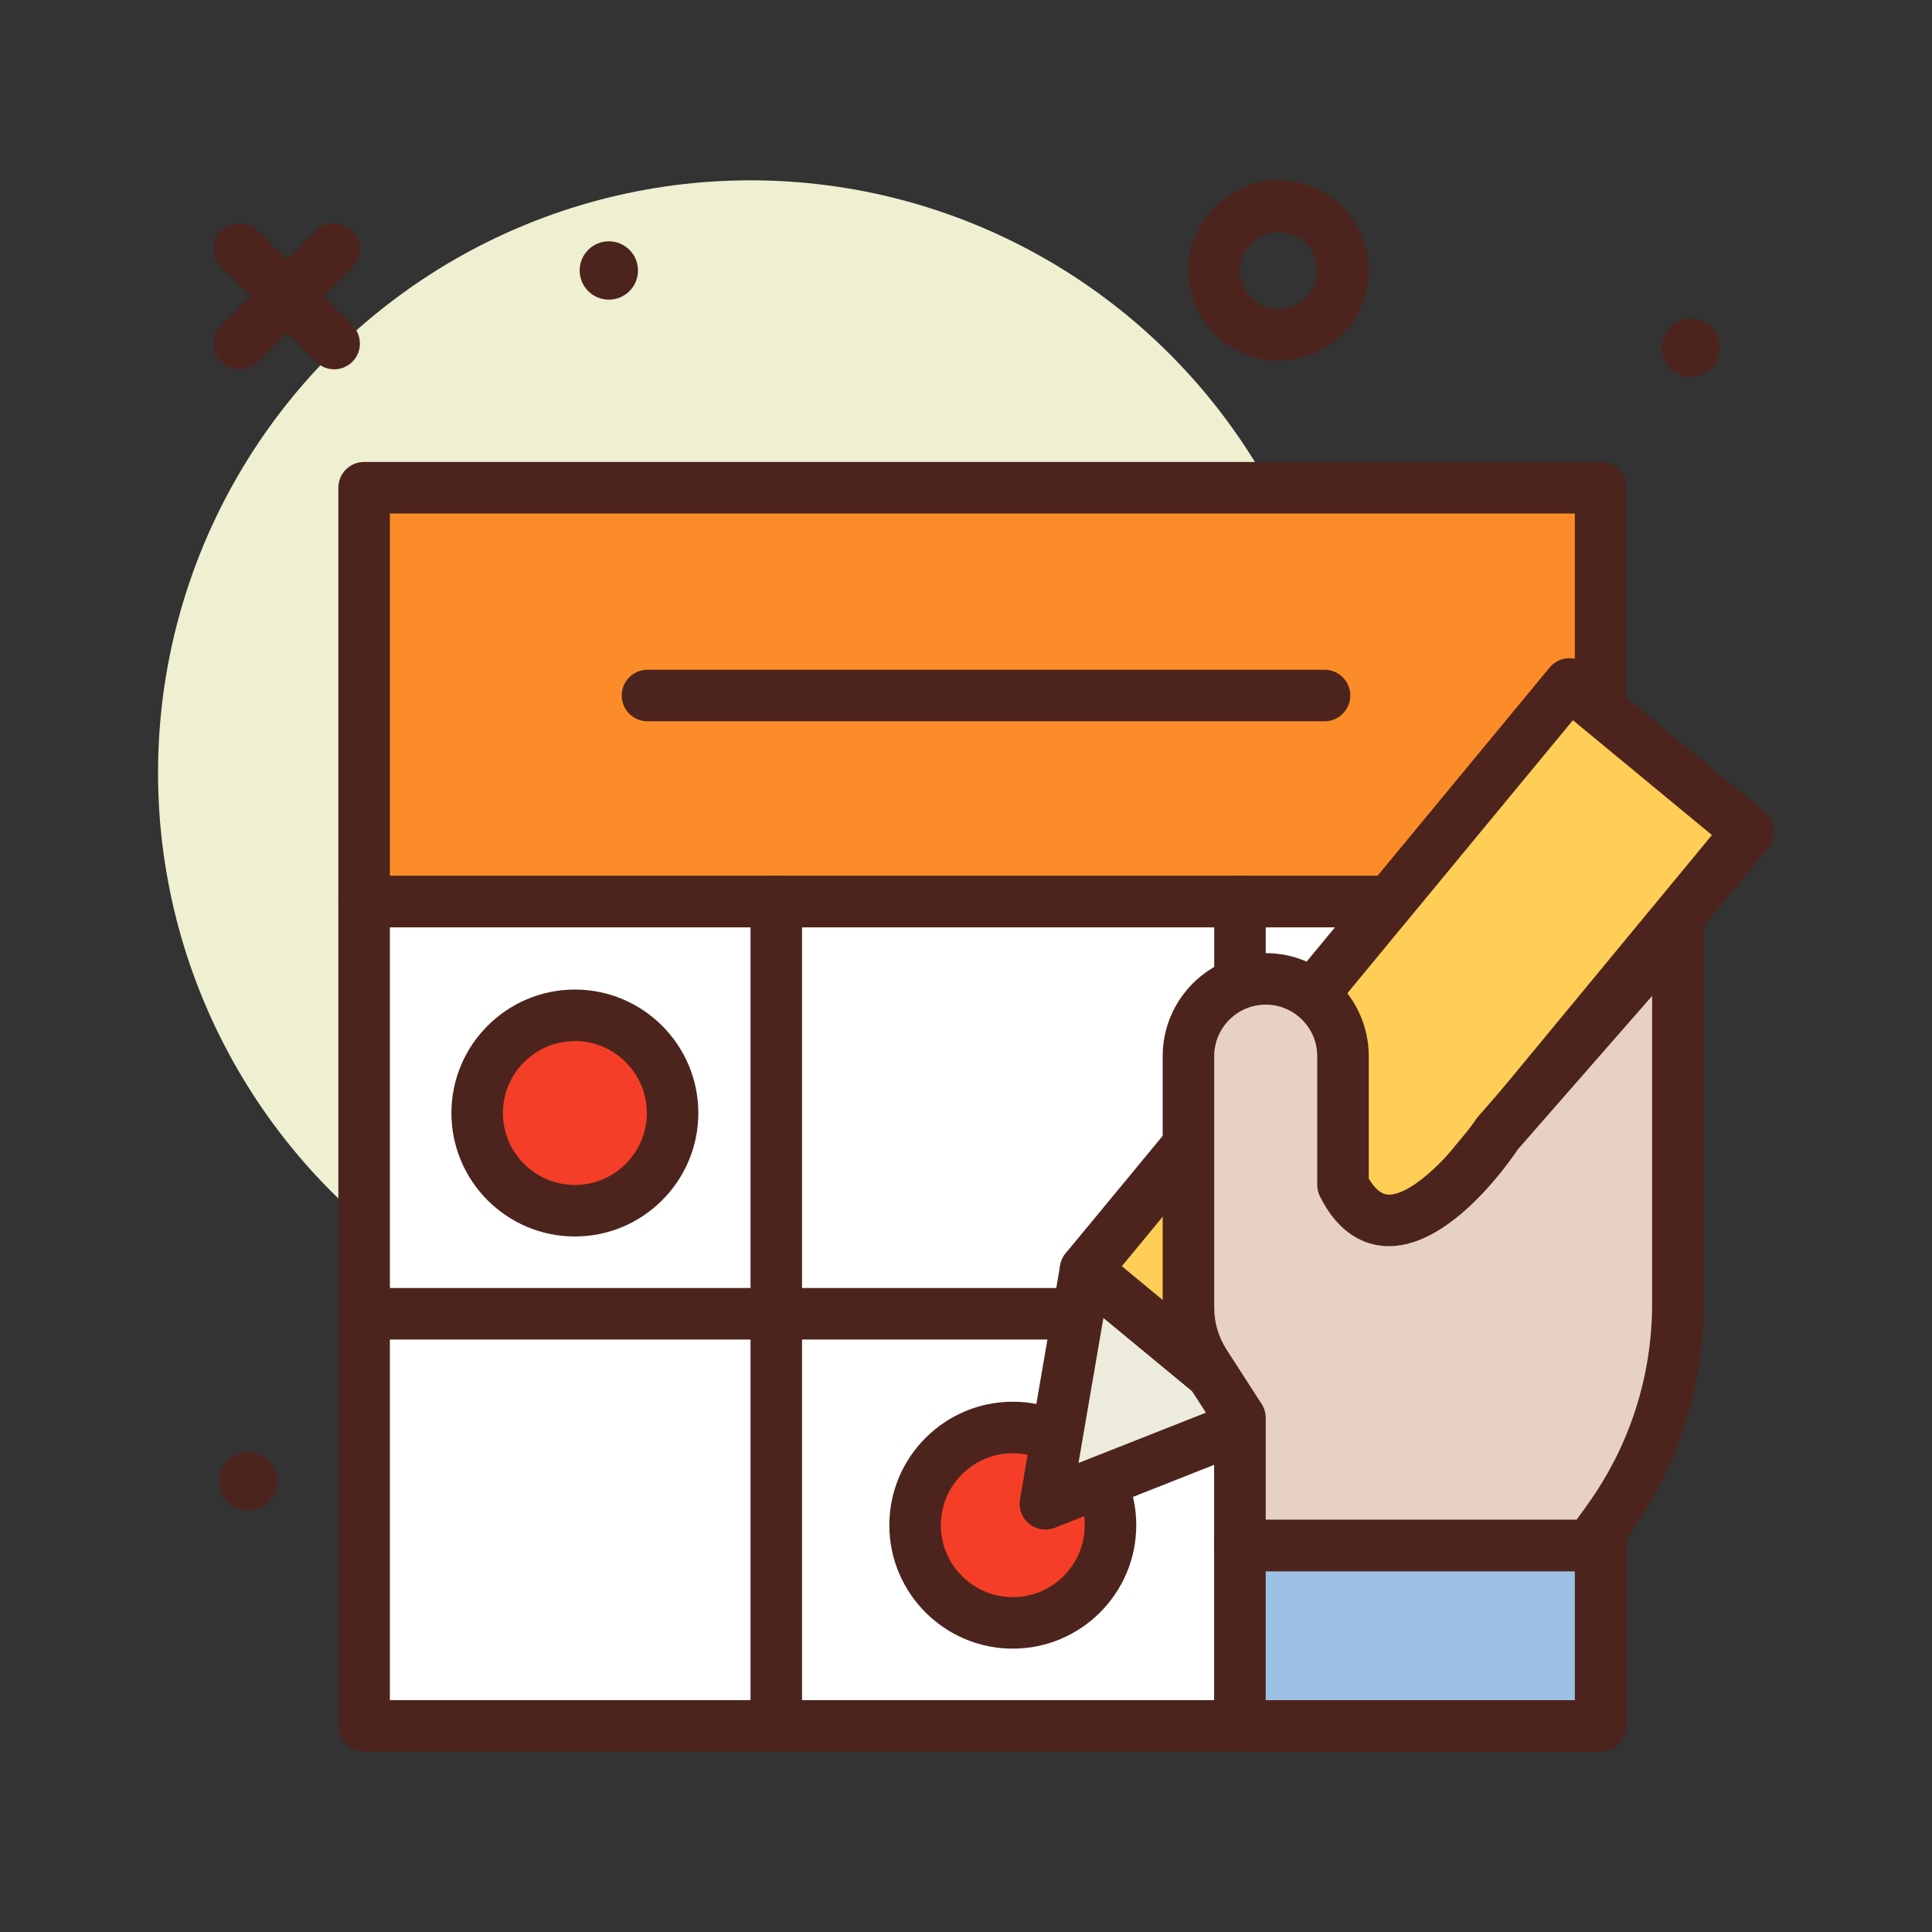 <svg id="bingo_x5F_ticket" enable-background="new 0 0 300 300" height="512" viewBox="0 0 300 300" width="512" xmlns="http://www.w3.org/2000/svg"><rect x="0" y="0" width="300" height="300" fill="#333333" stroke="none"/><circle cx="116.54" cy="120" fill="#efefd2" r="92"/><path d="m56.54 75.732h192v64.268h-192z" fill="#fc8c29"/><path d="m248.54 144h-192c-2.209 0-4-1.791-4-4v-64.268c0-2.209 1.791-4 4-4h192c2.209 0 4 1.791 4 4v64.268c0 2.209-1.791 4-4 4zm-188-8h184v-56.268h-184z" fill="#4c241d"/><path d="m56.54 140h192v128h-192z" fill="#fff"/><path d="m248.54 272h-192c-2.209 0-4-1.791-4-4v-128c0-2.209 1.791-4 4-4h192c2.209 0 4 1.791 4 4v128c0 2.209-1.791 4-4 4zm-188-8h184v-120h-184z" fill="#4c241d"/><circle cx="157.266" cy="236.829" fill="#f53e28" r="15.171"/><path d="m157.267 256c-10.572 0-19.172-8.6-19.172-19.17 0-10.572 8.6-19.172 19.172-19.172 10.57 0 19.17 8.6 19.17 19.172-.001 10.57-8.6 19.17-19.17 19.17zm0-30.342c-6.16 0-11.172 5.012-11.172 11.172 0 6.158 5.012 11.17 11.172 11.17 6.158 0 11.17-5.012 11.17-11.17-.001-6.16-5.012-11.172-11.17-11.172z" fill="#4c241d"/><path d="m120.54 272c-2.209 0-4-1.791-4-4v-128c0-2.209 1.791-4 4-4s4 1.791 4 4v128c0 2.209-1.791 4-4 4z" fill="#4c241d"/><path d="m192.54 272c-2.209 0-4-1.791-4-4v-128c0-2.209 1.791-4 4-4s4 1.791 4 4v128c0 2.209-1.791 4-4 4z" fill="#4c241d"/><path d="m248.54 208h-192c-2.209 0-4-1.791-4-4s1.791-4 4-4h192c2.209 0 4 1.791 4 4s-1.791 4-4 4z" fill="#4c241d"/><path d="m196.316 220.08-33.995 13.425 6.242-36.355z" fill="#edebdc"/><path d="m162.321 237.506c-.904 0-1.797-.307-2.523-.896-1.121-.91-1.664-2.355-1.418-3.781l6.242-36.355c.24-1.406 1.213-2.576 2.551-3.072 1.332-.5 2.84-.244 3.938.666l27.752 22.93c1.092.902 1.625 2.312 1.404 3.711-.223 1.396-1.166 2.574-2.482 3.094l-33.994 13.426c-.476.185-.974.277-1.47.277zm9.016-32.875-3.869 22.541 21.076-8.324z" fill="#4c241d"/><path d="m161.024 145.141h117.974v36h-117.974z" fill="#ffce56" transform="matrix(.637 -.771 .771 .637 -45.891 228.838)"/><path d="m196.313 224.08c-.898 0-1.801-.301-2.545-.916l-27.752-22.93c-1.703-1.408-1.943-3.928-.537-5.631l75.143-90.947c1.41-1.707 3.936-1.941 5.631-.537l27.754 22.93c.818.676 1.334 1.648 1.436 2.705.1 1.057-.223 2.109-.898 2.926l-75.145 90.947c-.792.959-1.934 1.453-3.087 1.453zm-22.119-27.465 21.586 17.834 70.049-84.781-21.588-17.834z" fill="#4c241d"/><path d="m192.54 240v-19.823l-5.44-8.441c-1.671-2.593-2.56-5.613-2.56-8.698v-39.038c0-6.627 5.373-12 12-12 6.627 0 12 5.373 12 12v20c8 16 24-8 24-8l28-32v58.409c0 12.084-3.8 23.862-10.862 33.667l-2.826 3.924z" fill="#e7d1c4"/><path d="m246.852 244h-54.312c-2.209 0-4-1.791-4-4v-18.645l-4.803-7.453c-2.092-3.246-3.197-7.002-3.197-10.863v-39.039c0-8.822 7.178-16 16-16s16 7.178 16 16v18.994c.932 1.596 1.924 2.436 2.955 2.5 3.848.234 10.471-6.844 13.717-11.713.098-.145.203-.283.318-.416l28-32c1.098-1.254 2.861-1.693 4.416-1.109 1.561.586 2.594 2.078 2.594 3.744v58.408c0 13-4.016 25.451-11.615 36.006l-2.826 3.924c-.752 1.043-1.959 1.662-3.247 1.662zm-50.312-8h48.264l1.629-2.262c6.611-9.184 10.107-20.018 10.107-31.33v-47.762l-20.822 23.797c-2.096 3.098-11.189 15.674-20.719 15.035-2.916-.18-7.023-1.662-10.037-7.689-.277-.555-.422-1.168-.422-1.789v-20c0-4.412-3.588-8-8-8s-8 3.588-8 8v39.039c0 2.32.664 4.578 1.922 6.529l5.441 8.443c.416.645.637 1.398.637 2.166z" fill="#4c241d"/><path d="m192.54 240h56v28h-56z" fill="#9dc1e4"/><path d="m248.54 272h-56c-2.209 0-4-1.791-4-4v-28c0-2.209 1.791-4 4-4h56c2.209 0 4 1.791 4 4v28c0 2.209-1.791 4-4 4zm-52-8h48v-20h-48z" fill="#4c241d"/><circle cx="89.266" cy="172.829" fill="#f53e28" r="15.171"/><g fill="#4c241d"><path d="m89.267 192c-10.572 0-19.172-8.6-19.172-19.17 0-10.572 8.6-19.172 19.172-19.172 10.57 0 19.17 8.6 19.17 19.172-.001 10.57-8.6 19.17-19.17 19.17zm0-30.342c-6.16 0-11.172 5.012-11.172 11.172 0 6.158 5.012 11.17 11.172 11.17 6.158 0 11.17-5.012 11.17-11.17-.001-6.16-5.012-11.172-11.17-11.172z"/><path d="m198.54 56c-7.719 0-14-6.281-14-14s6.281-14 14-14 14 6.281 14 14-6.281 14-14 14zm0-20c-3.309 0-6 2.691-6 6s2.691 6 6 6 6-2.691 6-6-2.691-6-6-6z"/><circle cx="262.54" cy="54" r="4.529"/><circle cx="38.54" cy="230" r="4.529"/><circle cx="94.54" cy="42" r="4.529"/><path d="m37.192 57.348c-1.023 0-2.047-.391-2.828-1.172-1.562-1.562-1.562-4.094 0-5.656l14.695-14.695c1.562-1.562 4.094-1.562 5.656 0s1.562 4.094 0 5.656l-14.695 14.695c-.781.781-1.804 1.172-2.828 1.172z"/><path d="m51.888 57.348c-1.023 0-2.047-.391-2.828-1.172l-14.696-14.696c-1.562-1.562-1.562-4.094 0-5.656s4.094-1.562 5.656 0l14.696 14.696c1.562 1.562 1.562 4.094 0 5.656-.782.781-1.805 1.172-2.828 1.172z"/><path d="m205.673 112h-105.133c-2.209 0-4-1.791-4-4s1.791-4 4-4h105.133c2.209 0 4 1.791 4 4s-1.791 4-4 4z"/></g></svg>